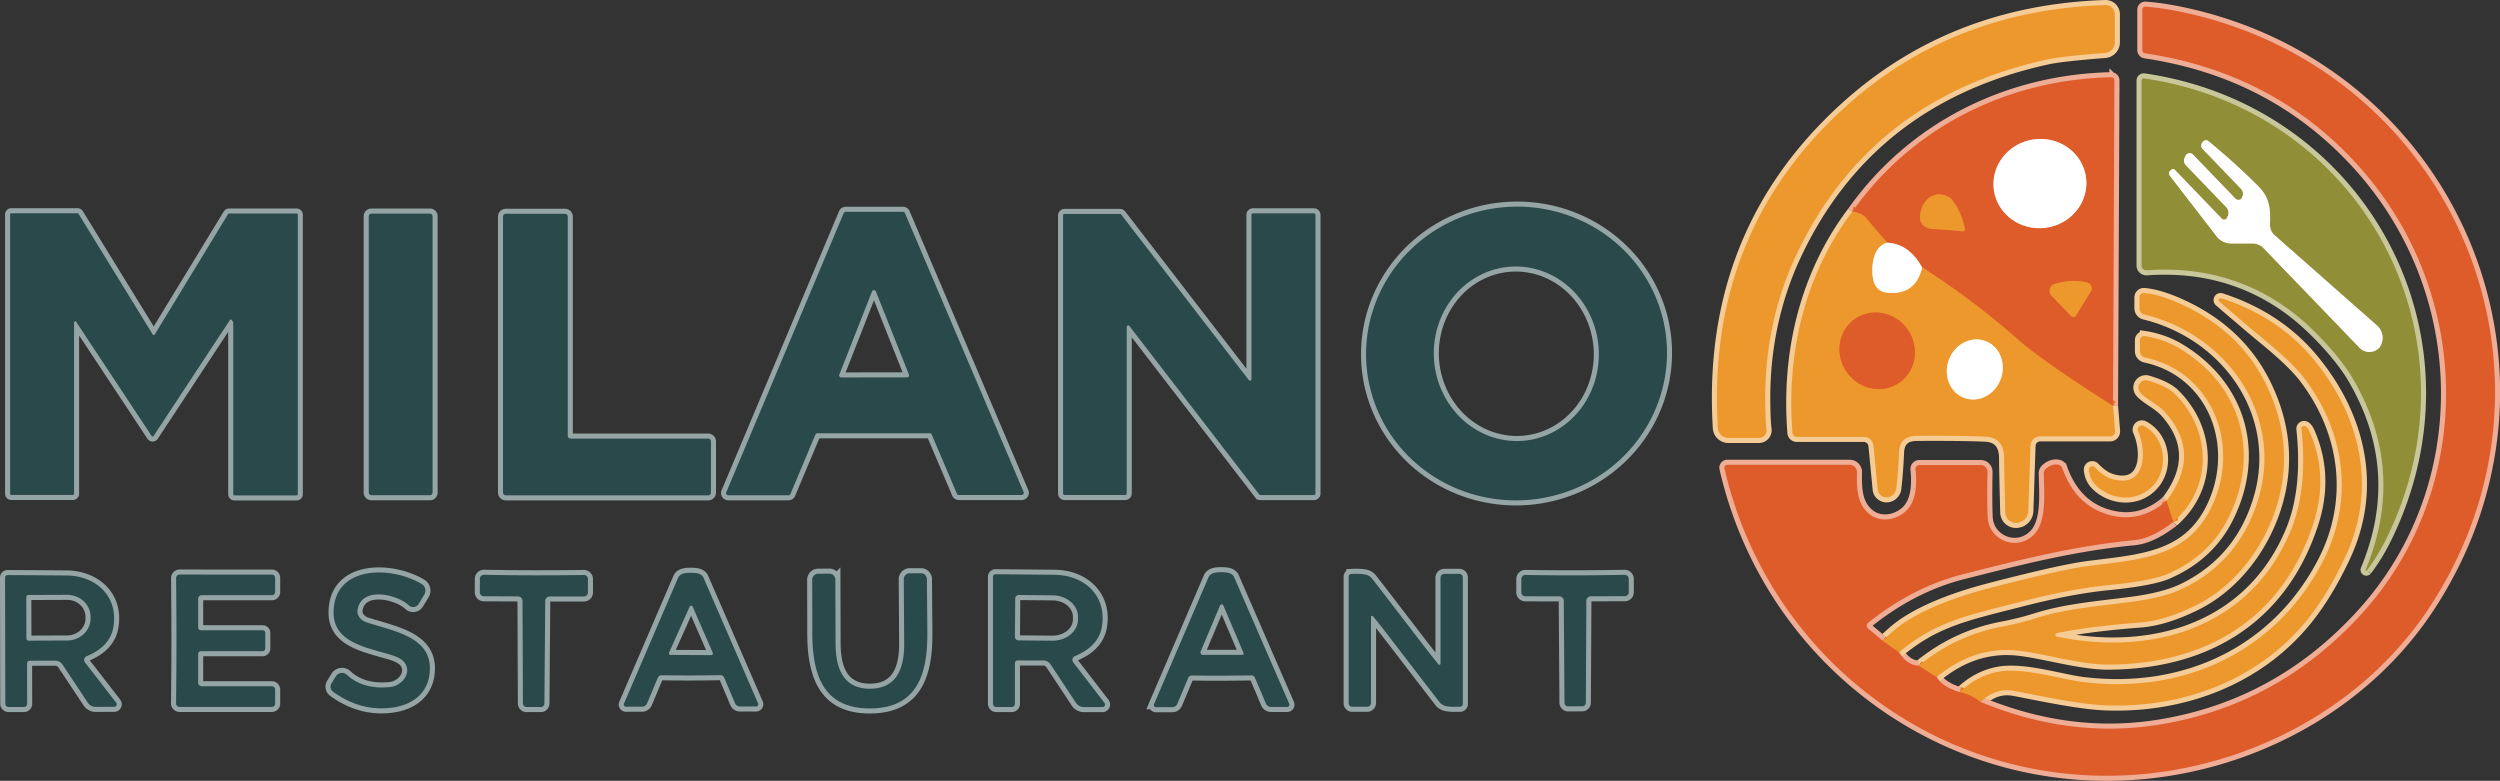 <?xml version="1.0" encoding="UTF-8" standalone="no"?>
<svg
   version="1.1"
   viewBox="0 0 493.561 154.155"
   id="svg6228"
   sodipodi:docname="logo-milano.svg"
   width="493.561"
   height="154.155"
   inkscape:version="1.1 (c4e8f9e, 2021-05-24)"
   xmlns:inkscape="http://www.inkscape.org/namespaces/inkscape"
   xmlns:sodipodi="http://sodipodi.sourceforge.net/DTD/sodipodi-0.dtd"
   xmlns="http://www.w3.org/2000/svg"
   xmlns:svg="http://www.w3.org/2000/svg">
  <rect x="0" y="0" width="493.561" height="154.155" fill="#333333" stroke="none"/>
  <defs
     id="defs6232">
    <inkscape:perspective
       sodipodi:type="inkscape:persp3d"
       inkscape:vp_x="0 : -357.84491 : 1"
       inkscape:vp_y="0 : 1000 : 0"
       inkscape:vp_z="1024 : -357.84491 : 1"
       inkscape:persp3d-origin="512 : -528.51158 : 1"
       id="perspective6338" />
  </defs>
  <sodipodi:namedview
     id="namedview6230"
     pagecolor="#ffffff"
     bordercolor="#666666"
     borderopacity="1.0"
     inkscape:pageshadow="2"
     inkscape:pageopacity="0.0"
     inkscape:pagecheckerboard="true"
     showgrid="false"
     inkscape:zoom="4.7933824"
     inkscape:cx="146.55622"
     inkscape:cy="59.561282"
     inkscape:window-width="2560"
     inkscape:window-height="1387"
     inkscape:window-x="0"
     inkscape:window-y="25"
     inkscape:window-maximized="1"
     inkscape:current-layer="svg6228"
     showborder="false" />
  <g
     stroke-width="2"
     fill="none"
     stroke-linecap="butt"
     id="g6146"
     transform="translate(-275.5,-437.719)">
    <path
       stroke="#f6cc96"
       d="M 624.25,522.41 Q 624.05,521.1 624,517 c -0.11,-9.95 1.87,-19.74 5.95,-28.55 q 14.54,-31.31 49.81,-39.01 2.68,-0.59 11.32,-1.27 a 2.1,2.1 0 0 0 1.94,-2.09 v -5.53 a 1.83,1.83 0 0 0 -1.9,-1.83 q -30.38,1.01 -51.56,20.34 -27.23,24.84 -24.91,63.15 a 2.09,2.09 0 0 0 2.09,1.97 h 6 a 1.53,1.52 -4.6 0 0 1.51,-1.77"
       id="path6048" />
    <path
       stroke="#f6cc96"
       d="m 666.52,576.3 q 2.99,-2.84 6.53,-2.19 c 4.24,0.78 12.72,2.67 18.25,2.87 14.46,0.51 28.8,-4.48 38.48,-15.45 q 4.76,-5.39 8.69,-13.76 c 6.42,-13.62 3.08,-27.65 -5.95,-38.79 q -7.06,-8.7 -18.52,-12.39 a 0.39,0.38 74 0 0 -0.36,0.66 q 6.49,5.58 8.6,7.3 5.8,4.73 8.13,7.78 c 8.26,10.81 9.97,24.44 3.51,36.63 -9.3,17.56 -27.28,25.79 -46.99,23.43 -4.58,-0.55 -12.17,-3.07 -17.19,-1.99 q -4.11,0.88 -7.26,3.98"
       id="path6050" />
    <path
       stroke="#efad95"
       d="m 662.44,574.38 q -3.49,-1.05 -4.59,-3"
       id="path6052" />
    <path
       stroke="#f6cc96"
       d="m 657.85,571.38 q 7.46,-6.17 16.14,-5.2 c 4.97,0.55 12.31,2.77 17.7,2.75 19.33,-0.07 34.39,-8.96 40.53,-27.88 q 3.07,-9.46 -0.76,-18.11 -0.29,-0.66 -0.71,-0.99 a 0.55,0.54 16.3 0 0 -0.89,0.48 c 0.72,6.8 0.46,13.93 -2.19,20.23 -7.92,18.89 -27.08,24.68 -46.13,20.74 a 0.35,0.35 0 0 1 0,-0.68 q 6.55,-1.35 16.54,-2.11 4.86,-0.37 10.96,-3.38 c 9.26,-4.58 15.66,-14.62 17.08,-24.73 q 1.34,-9.58 -3.3,-19.01 -5.29,-10.72 -17.26,-15.97 -3.89,-1.7 -6.73,-1.95 a 0.88,0.87 2.4 0 0 -0.95,0.87 v 2.13 a 1.28,1.28 0 0 0 0.97,1.24 c 16.51,4.02 27.61,20.05 22.41,36.73 q -3.7,11.89 -14.64,17.29 -3.83,1.89 -10.63,2.75 c -6.64,0.85 -12.78,1.35 -18.55,3.18 q -3.17,1 -6.77,1.69 -9.04,1.71 -16.37,7.7"
       id="path6054" />
    <path
       stroke="#efad95"
       d="m 654.3,569.15 q -2.32,-0.11 -3.89,-2.66"
       id="path6056" />
    <path
       stroke="#f6cc96"
       d="m 650.41,566.49 c 7.27,-6.06 13.3,-7.23 24.36,-10.06 q 9.61,-2.46 16.86,-3.18 8.61,-0.86 11.7,-2.17 8.38,-3.58 12.17,-11.24 c 6.13,-12.39 2.67,-25.65 -9.29,-33.08 q -3.35,-2.09 -7.26,-2.69 a 0.85,0.84 4.1 0 0 -0.97,0.83 v 2.13 a 1.3,1.3 0 0 0 1.03,1.27 c 13.04,2.8 18.6,16.66 13.55,28.52 -4.61,10.79 -13.76,11.26 -24.6,12.62 q -5.47,0.68 -19.85,4.43 c -6.48,1.69 -14.57,4.56 -19.09,8.66 q -0.93,0.84 -1.86,1.67"
       id="path6058" />
    <path
       stroke="#efad95"
       d="m 647.16,564.2 -2.87,-2.41 a 0.72,0.71 -44.3 0 1 0.02,-1.11 q 8.84,-7.09 18.76,-9.6 c 11.42,-2.9 22.08,-5.61 33.75,-6.71 q 3.49,-0.33 7.76,-3.63"
       id="path6060" />
    <path
       stroke="#f6cc96"
       d="m 704.58,540.74 c 7.79,-6.73 7.59,-18.06 0.24,-25.29 q -1.51,-1.49 -5.26,-2.6 a 1.46,1.46 0 0 0 -1.53,2.35 c 1.15,1.33 3.5,2.34 4.88,3.87 q 7.39,8.2 0.33,17.5"
       id="path6062" />
    <path
       stroke="#efad95"
       d="m 703.24,536.57 q -4.68,4.07 -10.12,3.07 -7.58,-1.4 -10.47,-9.49 a 1.06,1.05 85.9 0 0 -0.78,-0.68 q -1.31,-0.26 -2.49,0.82 a 1.22,1.2 -22.1 0 0 -0.39,0.91 c 0.09,4.22 0.62,9.74 -2.16,12.28 -3.39,3.09 -8.74,0.8 -8.92,-3.7 q -0.14,-3.54 -0.03,-8.86 a 1.36,1.36 0 0 0 -1.36,-1.39 h -12.08 a 0.77,0.77 0 0 0 -0.77,0.85 c 0.31,2.94 0.16,6.45 -2,8.33 -2.01,1.76 -5.05,2.21 -7.16,0.45 -2.42,-2.01 -2.46,-5.06 -2.4,-8.22 a 1.44,1.44 0 0 0 -1.44,-1.46 h -24.15 a 0.58,0.58 0 0 0 -0.57,0.71 c 8.96,38.97 45.37,65.04 85.15,60.08 21.67,-2.7 41.99,-14.38 53.96,-32.53 30.13,-45.67 5.38,-105.43 -47.62,-117.39 q -4.66,-1.05 -8.37,-1.31 a 0.58,0.58 0 0 0 -0.62,0.58 v 7.98 a 0.66,0.65 -86 0 0 0.56,0.65 q 25.73,3.82 42.43,22.57 c 22.32,25.06 22.84,63.35 0.27,88.12 q -16.37,17.96 -39.72,21.8 -17.67,2.92 -35.47,-4.44"
       id="path6064" />
    <path
       stroke="#e57a2b"
       d="m 703.24,536.57 1.34,4.17"
       id="path6066" />
    <path
       stroke="#e57a2b"
       d="m 647.16,564.2 3.25,2.29"
       id="path6068" />
    <path
       stroke="#e57a2b"
       d="m 654.3,569.15 3.55,2.23"
       id="path6070" />
    <path
       stroke="#e57a2b"
       d="m 662.44,574.38 q 2.24,0.41 4.08,1.92"
       id="path6072" />
    <path
       stroke="#f6cc96"
       d="m 641.21,479.48 c -9.49,12.55 -13.07,28.14 -11.83,43.71 a 0.85,0.84 -2.2 0 0 0.85,0.78 h 13.23 a 1.92,1.92 0 0 1 1.91,1.74 l 0.83,8.6 a 1.78,1.78 0 0 0 1.65,1.6 h 0.07 a 1.98,1.96 -86.5 0 0 1.95,-1.74 q 0.37,-3.13 0.55,-7.19 0.15,-3.19 3.47,-3.21 9.12,-0.05 13.52,0.15 3.7,0.16 3.75,4.2 0.04,3.76 0.23,10.77 a 2.12,2.11 -2.6 0 0 2.26,2.06 l 0.06,-0.01 a 2.43,2.42 88.7 0 0 2.23,-2.34 l 0.43,-12.87 a 1.93,1.93 0 0 1 1.93,-1.87 h 13.79 a 0.98,0.97 87.8 0 0 0.97,-1.05 l -0.4,-4.95"
       id="path6074" />
    <path
       stroke="#efad95"
       d="m 692.66,517.86 0.28,-64.25 a 0.64,0.64 0 0 0 -0.65,-0.64 c -20.37,0.45 -39.18,9.71 -51.08,26.51"
       id="path6076" />
    <path
       stroke="#e57a2b"
       d="m 692.66,517.86 q -14.08,-8.95 -18.99,-13.29 -8.79,-7.76 -18.69,-14.05"
       id="path6078" />
    <path
       stroke="#efad95"
       d="m 654.98,490.52 q -2.64,-4.71 -6.94,-4.88"
       id="path6080" />
    <path
       stroke="#e57a2b"
       d="m 648.04,485.64 -4.39,-5.18 a 1.02,0.91 82 0 0 -0.2,-0.17 q -0.93,-0.57 -2.24,-0.81"
       id="path6082" />
    <path
       stroke="#f6cc96"
       d="m 648.04,485.64 q -1.78,0.56 -2.43,2.5 -0.75,2.27 -0.31,4.66 0.48,2.59 3.15,2.75 5.28,0.3 6.53,-5.03"
       id="path6084" />
    <path
       stroke="#c8c79b"
       d="m 742.79,550.32 q 2.24,-2.93 4.09,-6.77 C 765.9,504.1 741.84,459.48 698.79,453.2 a 0.43,0.43 0 0 0 -0.49,0.43 v 36.5 a 0.95,0.95 0 0 0 1.02,0.95 q 16.33,-1.16 28.71,8.23 c 4.32,3.28 9.5,8.96 11.81,12.86 q 10.87,18.32 2.7,38.01 a 0.15,0.14 -15.5 0 0 0.25,0.14"
       id="path6086" />
    <path
       stroke="#95a4a5"
       d="m 604.488,504.817 a 29.71,28.99 -5.2 0 0 -32.215,-26.178 29.71,28.99 -5.2 0 0 -26.96,31.563 29.71,28.99 -5.2 0 0 32.215,26.178 29.71,28.99 -5.2 0 0 26.96,-31.563"
       id="path6088" />
    <path
       stroke="#95a4a5"
       d="m 464.41,535.18 a 0.42,0.42 0 0 0 0.39,0.26 h 12.4 a 0.42,0.42 0 0 0 0.39,-0.58 L 454.16,479.8 a 0.42,0.42 0 0 0 -0.39,-0.26 h -11.31 a 0.42,0.42 0 0 0 -0.39,0.26 l -23.19,55.11 a 0.42,0.42 0 0 0 0.38,0.58 h 11.91 a 0.42,0.42 0 0 0 0.39,-0.26 l 4.92,-11.71 a 0.42,0.42 0 0 1 0.39,-0.26 h 22.19 a 0.42,0.42 0 0 1 0.39,0.26 l 4.96,11.66"
       id="path6090" />
    <path
       stroke="#95a4a5"
       d="m 305.44,523.79 a 0.23,0.23 0 0 0 0.38,0 l 15.07,-22.89 a 0.23,0.23 0 0 1 0.38,0 l 0.24,0.37 a 0.23,0.23 0 0 1 0.04,0.13 v 33.89 a 0.23,0.23 0 0 0 0.23,0.23 h 12.28 a 0.23,0.23 0 0 0 0.23,-0.23 v -55.18 a 0.23,0.23 0 0 0 -0.23,-0.23 h -13.33 a 0.23,0.23 0 0 0 -0.2,0.11 l -14.48,23.76 a 0.23,0.23 0 0 1 -0.4,0 L 291,479.93 a 0.23,0.23 0 0 0 -0.2,-0.11 h -13.07 a 0.23,0.23 0 0 0 -0.23,0.23 v 55.15 a 0.23,0.23 0 0 0 0.23,0.23 h 12.16 a 0.23,0.23 0 0 0 0.23,-0.23 v -33.82 a 0.23,0.23 0 0 1 0.42,-0.12 l 14.9,22.53"
       id="path6092" />
    <path
       stroke="#95a4a5"
       d="m 360.9,480.4 a 0.51,0.51 0 0 0 -0.51,-0.51 h -11.58 a 0.51,0.51 0 0 0 -0.51,0.51 v 54.58 a 0.51,0.51 0 0 0 0.51,0.51 h 11.58 a 0.51,0.51 0 0 0 0.51,-0.51 V 480.4"
       id="path6094" />
    <path
       stroke="#95a4a5"
       d="m 375.37,479.93 a 0.56,0.56 0 0 0 -0.56,0.56 v 54.46 a 0.56,0.56 0 0 0 0.56,0.56 h 39.93 a 0.56,0.56 0 0 0 0.56,-0.56 v -10.08 a 0.56,0.56 0 0 0 -0.56,-0.56 h -27.15 a 0.56,0.56 0 0 1 -0.56,-0.56 v -43.26 a 0.56,0.56 0 0 0 -0.56,-0.56 h -11.66"
       id="path6096" />
    <path
       stroke="#95a4a5"
       d="m 522.87,479.84 a 0.3,0.3 0 0 0 -0.3,0.3 v 32.42 a 0.3,0.3 0 0 1 -0.54,0.18 l -25.18,-32.66 a 0.3,0.3 0 0 0 -0.24,-0.12 h -10.93 a 0.3,0.3 0 0 0 -0.3,0.3 v 54.88 a 0.3,0.3 0 0 0 0.3,0.3 h 11.96 a 0.3,0.3 0 0 0 0.3,-0.3 v -32.87 a 0.3,0.3 0 0 1 0.54,-0.18 l 25.63,33.25 a 0.3,0.3 0 0 0 0.24,0.12 h 10.55 a 0.3,0.3 0 0 0 0.3,-0.3 v -55.02 a 0.3,0.3 0 0 0 -0.3,-0.3 h -12.03"
       id="path6098" />
    <path
       stroke="#f6cc96"
       d="m 687.9,530.48 q 0.15,1.86 1.48,3.13 c 3.28,3.12 8.72,3.27 11.65,-0.57 2.68,-3.53 1.71,-9.15 -2.29,-11.24 a 0.83,0.83 0 0 0 -1.14,1.07 c 1.8,4 1.59,11.33 -5.09,9.43 q -1.72,-0.49 -3.47,-2.33 a 0.66,0.66 0 0 0 -1.14,0.51"
       id="path6100" />
    <path
       stroke="#95a4a5"
       d="m 358.15,556.95 1.11,-1.82 a 1.54,1.53 -59 0 0 -0.52,-2.12 c -6.06,-3.62 -17.24,-3.67 -17.38,5.5 -0.09,5.86 5.93,6.91 11.1,8.43 q 2.17,0.63 2.87,1.54 c 1.64,2.16 -0.6,4.64 -2.76,4.87 q -5.37,0.57 -8.59,-2.41 a 1.42,1.42 0 0 0 -2.18,0.31 l -0.86,1.4 a 1.24,1.23 33.7 0 0 0.33,1.64 q 5.51,3.98 11.7,3.12 c 4.35,-0.6 7.36,-3.18 7.4,-7.67 0.07,-6.28 -7.07,-7.41 -12.47,-9.14 a 2.58,2.1 14.1 0 1 -1.82,-2.44 c 0.72,-4.74 7.78,-3.15 10.11,-0.95 a 1.27,1.27 0 0 0 1.96,-0.26"
       id="path6102" />
    <path
       stroke="#95a4a5"
       d="m 411.92,571.07 q 2.89,-0.01 5.82,-0.06 a 0.78,0.77 77.5 0 1 0.72,0.46 l 2.15,5.08 a 1.07,1.05 78.2 0 0 0.97,0.64 h 3.2 a 0.43,0.43 0 0 0 0.39,-0.59 L 414.4,551.81 a 1.44,1.44 0 0 0 -0.71,-0.73 q -0.54,-0.28 -1.81,-0.28 -1.27,0 -1.81,0.29 a 1.44,1.44 0 0 0 -0.71,0.73 l -10.68,24.83 a 0.43,0.43 0 0 0 0.4,0.59 l 3.2,-0.01 a 1.07,1.05 -78.5 0 0 0.97,-0.65 l 2.13,-5.08 a 0.78,0.77 -77.7 0 1 0.72,-0.47 q 2.93,0.04 5.82,0.04"
       id="path6104" />
    <path
       stroke="#95a4a5"
       d="m 516.67,571.11 q 2.91,0 5.86,-0.06 a 0.78,0.78 0 0 1 0.73,0.47 l 2.17,5.11 a 1.08,1.06 78.2 0 0 0.98,0.65 h 3.22 a 0.43,0.43 0 0 0 0.4,-0.6 L 519.16,551.7 a 1.45,1.45 0 0 0 -0.71,-0.73 q -0.55,-0.28 -1.83,-0.28 -1.29,0 -1.83,0.29 a 1.45,1.45 0 0 0 -0.71,0.73 l -10.75,25.03 a 0.43,0.43 0 0 0 0.4,0.6 l 3.22,-0.01 a 1.08,1.06 -78.5 0 0 0.98,-0.66 l 2.15,-5.12 a 0.78,0.78 0 0 1 0.72,-0.47 q 2.96,0.04 5.87,0.03"
       id="path6106" />
    <path
       stroke="#95a4a5"
       d="m 310.34,564.21 q 0,5.56 -0.08,12.36 a 0.7,0.7 0 0 0 0.7,0.71 h 18.22 a 0.64,0.64 0 0 0 0.64,-0.64 v -2.79 a 0.64,0.64 0 0 0 -0.64,-0.64 h -13.85 a 0.71,0.71 0 0 1 -0.71,-0.71 v -5.67 a 0.55,0.55 0 0 1 0.55,-0.55 h 12.17 a 0.53,0.53 0 0 0 0.53,-0.53 q 0,-0.25 0,-1.53 0,-1.29 0,-1.53 a 0.53,0.53 0 0 0 -0.53,-0.54 h -12.17 a 0.55,0.55 0 0 1 -0.55,-0.55 v -5.67 a 0.71,0.71 0 0 1 0.71,-0.71 l 13.85,0.01 a 0.64,0.64 0 0 0 0.64,-0.64 v -2.79 a 0.64,0.64 0 0 0 -0.63,-0.64 l -18.22,-0.01 a 0.7,0.7 0 0 0 -0.7,0.71 q 0.07,6.8 0.07,12.35"
       id="path6108" />
    <path
       stroke="#95a4a5"
       d="m 380.86,577.3 q 1.54,0.01 1.55,0 a 0.73,0.72 -6.1 0 0 0.57,-0.7 l 0.16,-20.21 a 0.92,0.92 0 0 1 0.92,-0.92 h 6.73 a 0.78,0.78 0 0 0 0.78,-0.78 v -2.65 a 0.8,0.8 0 0 0 -0.81,-0.8 q -4.7,0.06 -9.85,0.06 -5.15,-0.01 -9.85,-0.1 a 0.8,0.8 0 0 0 -0.82,0.8 l -0.01,2.65 a 0.78,0.78 0 0 0 0.78,0.78 l 6.73,0.03 a 0.92,0.92 0 0 1 0.92,0.92 l 0.08,20.21 a 0.73,0.72 6.3 0 0 0.58,0.71 q 0.01,0 1.54,0"
       id="path6110" />
    <path
       stroke="#95a4a5"
       d="m 447.3,577.58 c 9.51,-0.05 11.35,-7.1 11.28,-15.08 q -0.04,-4.52 -0.08,-10.42 a 1.19,1.18 -90 0 0 -1.18,-1.19 h -2.2 a 1.19,1.19 0 0 0 -1.19,1.2 q 0,0.52 0.08,12.6 c 0.03,4.79 -1.33,8.97 -6.73,9 -5.4,0.02 -6.8,-4.14 -6.82,-8.93 q -0.04,-12.08 -0.04,-12.6 a 1.19,1.19 0 0 0 -1.2,-1.19 l -2.2,0.02 a 1.19,1.18 89.4 0 0 -1.17,1.2 q 0.02,5.9 0.02,10.42 c 0.01,7.98 1.92,15.02 11.43,14.97"
       id="path6112" />
    <path
       stroke="#95a4a5"
       d="m 475.24,577.3 a 0.64,0.63 -90 0 0 0.63,-0.64 v -8.02 a 0.54,0.53 0 0 1 0.54,-0.53 h 5.06 a 1.73,1.72 -16.8 0 1 1.43,0.76 l 5.03,7.61 a 1.86,1.85 -16.7 0 0 1.55,0.83 h 3.68 a 0.5,0.5 0 0 0 0.4,-0.81 l -6.18,-8.02 a 0.8,0.8 0 0 1 0.33,-1.23 q 4.59,-1.89 5.3,-5.65 c 1.14,-6.09 -3.29,-10.33 -9.27,-10.4 q -10.64,-0.11 -11.72,-0.1 a 0.48,0.48 0 0 0 -0.48,0.48 v 25.07 a 0.65,0.64 -90 0 0 0.64,0.65 h 3.06"
       id="path6114" />
    <path
       stroke="#95a4a5"
       d="m 551.31,565.44 q 8.28,10.8 8.53,11.06 a 2.22,2.22 0 0 0 1.04,0.59 q 0.92,0.24 2.89,0.15 a 0.55,0.55 0 0 0 0.53,-0.55 v -24.97 a 0.7,0.7 0 0 0 -0.7,-0.7 h -2.95 a 0.76,0.76 0 0 0 -0.76,0.76 v 16.96 a 0.22,0.22 0 0 1 -0.39,0.15 q -1.17,-1.39 -4.75,-6.06 -8.28,-10.81 -8.54,-11.07 a 2.22,2.22 0 0 0 -1.03,-0.58 q -0.92,-0.24 -2.89,-0.15 a 0.55,0.55 0 0 0 -0.53,0.55 v 24.97 a 0.7,0.7 0 0 0 0.7,0.7 h 2.95 a 0.76,0.76 0 0 0 0.76,-0.76 v -16.96 a 0.22,0.22 0 0 1 0.39,-0.15 q 1.16,1.38 4.75,6.06"
       id="path6116" />
    <path
       stroke="#95a4a5"
       d="m 280.23,577.3 a 0.64,0.63 89.9 0 0 0.63,-0.64 l -0.02,-7.97 a 0.54,0.53 -0.1 0 1 0.53,-0.53 l 5.03,-0.01 a 1.72,1.71 -17 0 1 1.43,0.75 l 5.01,7.55 a 1.85,1.84 -16.8 0 0 1.55,0.82 l 3.65,-0.01 a 0.5,0.5 0 0 0 0.4,-0.8 l -6.16,-7.96 a 0.8,0.8 0 0 1 0.32,-1.22 q 4.56,-1.89 5.26,-5.63 c 1.12,-6.06 -3.29,-10.26 -9.24,-10.32 q -10.57,-0.08 -11.65,-0.07 a 0.48,0.48 0 0 0 -0.47,0.48 l 0.05,24.92 a 0.65,0.64 89.9 0 0 0.64,0.64 h 3.04"
       id="path6118" />
    <path
       stroke="#95a4a5"
       d="m 586.48,577.16 q 1.52,0 1.53,-0.01 a 0.72,0.71 -6.3 0 0 0.57,-0.7 l 0.11,-20.09 a 0.91,0.91 0 0 1 0.91,-0.92 l 6.69,-0.02 a 0.78,0.78 0 0 0 0.77,-0.77 l -0.01,-2.64 a 0.8,0.79 89.3 0 0 -0.81,-0.8 q -4.67,0.08 -9.79,0.1 -5.12,0 -9.79,-0.08 a 0.8,0.79 -89.4 0 0 -0.81,0.8 v 2.64 a 0.78,0.78 0 0 0 0.77,0.77 l 6.69,0.01 a 0.91,0.91 0 0 1 0.92,0.91 l 0.14,20.1 a 0.72,0.71 6.2 0 0 0.57,0.7 q 0.01,0 1.54,0"
       id="path6120" />
    <path
       stroke="#efad95"
       d="m 687.323,472.698 a 9.18,8.8 -7.9 0 0 -10.302,-7.455 9.18,8.8 -7.9 0 0 -7.883,9.978 9.18,8.8 -7.9 0 0 10.302,7.455 9.18,8.8 -7.9 0 0 7.883,-9.978"
       id="path6122" />
    <path
       stroke="#e57a2b"
       d="m 654.59,481 a 2.63,2.07 0.1 0 0 2.43,1.92 q 3.09,0.17 5.94,0.46 a 0.41,0.41 0 0 0 0.45,-0.49 q -0.69,-3.42 -2.51,-5.7 a 2.22,2.21 84.3 0 0 -0.73,-0.6 c -3.38,-1.76 -5.85,1.59 -5.58,4.41"
       id="path6124" />
    <path
       stroke="#e57a2b"
       d="m 684.42,500.14 a 0.59,0.59 0 0 0 0.93,-0.11 l 2.95,-4.84 a 1.11,1.11 0 0 0 -0.63,-1.64 q -2.87,-0.84 -6.53,0.24 a 1.4,1.4 0 0 0 -0.61,2.31 l 3.89,4.04"
       id="path6126" />
    <path
       stroke="#c8c79b"
       d="m 710.23,465.96 a 0.89,0.89 0 0 0 0.09,1.13 l 7.63,7.93 a 1.35,1.33 33.6 0 1 0.29,1.39 l -0.1,0.27 a 0.79,0.79 0 0 1 -1.31,0.26 l -8.4,-8.72 a 0.88,0.88 0 0 0 -1.4,0.19 l -0.19,0.35 a 1.37,1.36 -53.1 0 0 0.22,1.59 l 7.96,8.27 a 1.58,1.58 0 0 1 0.32,1.69 l -0.16,0.38 a 0.64,0.64 0 0 1 -1.05,0.19 l -9.26,-9.62 a 0.52,0.52 0 0 0 -0.73,-0.01 l -0.25,0.24 a 0.64,0.64 0 0 0 -0.06,0.85 l 9.27,12.02 a 3.63,3.63 0 0 0 2.88,1.42 h 4.2 a 3.12,3.09 67.9 0 1 2.24,0.96 l 18.93,19.65 a 2.68,2.67 -45.1 0 0 3.86,-0.01 l 0.06,-0.08 a 3.23,3.22 38.6 0 0 -0.49,-4.31 l -20.22,-17.83 a 2.73,2.7 -68.6 0 1 -0.91,-2.12 c 0.1,-2.95 -0.01,-5.22 -2.24,-7.47 q -4.42,-4.46 -9.91,-8.99 a 0.76,0.75 -51.2 0 0 -1.08,0.12 l -0.19,0.26"
       id="path6128" />
    <path
       stroke="#95a4a5"
       d="m 573.898,490.357 a 17.23,16.29 -93.2 0 0 -15.303,18.112 17.23,16.29 -93.2 0 0 17.226,16.294 17.23,16.29 -93.2 0 0 15.303,-18.112 17.23,16.29 -93.2 0 0 -17.226,-16.294"
       id="path6130" />
    <path
       stroke="#95a4a5"
       d="m 441.2,511.68 a 0.41,0.41 0 0 0 0.38,0.56 l 12.98,-0.02 a 0.41,0.41 0 0 0 0.38,-0.56 l -6.52,-16.41 a 0.41,0.41 0 0 0 -0.76,0 l -6.46,16.43"
       id="path6132" />
    <path
       stroke="#e57a2b"
       d="m 641.602,500.757 a 7.67,7.34 -125.9 0 0 -1.448,10.517 7.67,7.34 -125.9 0 0 10.443,1.909 7.67,7.34 -125.9 0 0 1.448,-10.517 7.67,7.34 -125.9 0 0 -10.443,-1.909"
       id="path6134" />
    <path
       stroke="#f6cc96"
       d="m 667.438,505.038 a 5.99,5.46 -69.8 0 0 -7.192,3.736 5.99,5.46 -69.8 0 0 3.056,7.507 5.99,5.46 -69.8 0 0 7.192,-3.736 5.99,5.46 -69.8 0 0 -3.056,-7.507"
       id="path6136" />
    <path
       stroke="#95a4a5"
       d="m 407.59,566.55 a 0.33,0.33 0 0 0 0.3,0.47 l 8.03,0.04 a 0.33,0.33 0 0 0 0.3,-0.46 l -3.97,-9.11 a 0.33,0.33 0 0 0 -0.6,0 l -4.06,9.06"
       id="path6138" />
    <path
       stroke="#95a4a5"
       d="m 512.54,566.33 a 0.49,0.49 0 0 0 0.45,0.68 h 7.77 a 0.27,0.27 0 0 0 0.25,-0.38 l -4,-9.39 a 0.35,0.35 0 0 0 -0.64,0 l -3.83,9.09"
       id="path6140" />
    <path
       stroke="#95a4a5"
       d="m 475.93,555.9 -0.06,7.54 a 0.71,0.71 0 0 0 0.7,0.71 l 6.68,0.06 a 5.03,4.21 0.5 0 0 5.07,-4.17 v -0.54 a 5.03,4.21 0.5 0 0 -4.99,-4.25 l -6.68,-0.06 a 0.71,0.71 0 0 0 -0.72,0.71"
       id="path6142" />
    <path
       stroke="#95a4a5"
       d="m 280.69,555.63 0.02,8.12 a 0.45,0.45 0 0 0 0.46,0.45 l 7.6,-0.03 a 4.63,4.33 -0.2 0 0 4.61,-4.34 v -0.36 a 4.63,4.33 -0.2 0 0 -4.65,-4.32 l -7.6,0.03 a 0.45,0.45 0 0 0 -0.44,0.45"
       id="path6144" />
  </g>
  <path
     fill="#ec982c"
     d="m 348.75,84.691 a 1.52,1.53 85.4 0 1 -1.51,1.77 h -6 a 2.09,2.09 0 0 1 -2.09,-1.97 q -2.32,-38.31 24.91,-63.15 21.18,-19.33 51.56,-20.34 a 1.83,1.83 0 0 1 1.9,1.83 v 5.53 a 2.1,2.1 0 0 1 -1.94,2.09 q -8.64,0.68 -11.32,1.27 -35.27,7.7 -49.81,39.01 c -4.08,8.81 -6.06,18.6 -5.95,28.55 q 0.05,4.1 0.25,5.41 z"
     id="path6150" />
  <path
     fill="#de5b2a"
     d="m 427.74,98.851 1.34,4.17 q -4.27,3.3 -7.76,3.63 c -11.67,1.1 -22.33,3.81 -33.75,6.71 q -9.92,2.51 -18.76,9.6 a 0.71,0.72 45.7 0 0 -0.02,1.11 l 2.87,2.41 3.25,2.29 q 1.57,2.55 3.89,2.66 l 3.55,2.23 q 1.1,1.95 4.59,3 2.24,0.41 4.08,1.92 17.8,7.36 35.47,4.44 23.35,-3.84 39.72,-21.8 c 22.57,-24.77 22.05,-63.06 -0.27,-88.12 q -16.7,-18.75 -42.43,-22.57 a 0.65,0.66 4 0 1 -0.56,-0.65 v -7.98 a 0.58,0.58 0 0 1 0.62,-0.58 q 3.71,0.26 8.37,1.31 c 53,11.96 77.75,71.72 47.62,117.39 -11.97,18.15 -32.29,29.83 -53.96,32.53 -39.78,4.96 -76.19,-21.11 -85.15,-60.08 a 0.58,0.58 0 0 1 0.57,-0.71 h 24.15 a 1.44,1.44 0 0 1 1.44,1.46 c -0.06,3.16 -0.02,6.21 2.4,8.22 2.11,1.76 5.15,1.31 7.16,-0.45 2.16,-1.88 2.31,-5.39 2,-8.33 a 0.77,0.77 0 0 1 0.77,-0.85 h 12.08 a 1.36,1.36 0 0 1 1.36,1.39 q -0.11,5.32 0.03,8.86 c 0.18,4.5 5.53,6.79 8.92,3.7 2.78,-2.54 2.25,-8.06 2.16,-12.28 a 1.2,1.22 67.9 0 1 0.39,-0.91 q 1.18,-1.08 2.49,-0.82 a 1.06,1.05 85.9 0 1 0.78,0.68 q 2.89,8.09 10.47,9.49 5.44,1 10.12,-3.07 z"
     id="path6152" />
  <path
     fill="#de5b2a"
     d="m 417.16,80.141 q -14.08,-8.95 -18.99,-13.29 -8.79,-7.76 -18.69,-14.05 -2.64,-4.71 -6.94,-4.88 l -4.39,-5.18 a 1.02,0.91 82 0 0 -0.2,-0.17 q -0.93,-0.57 -2.24,-0.81 c 11.9,-16.8 30.71,-26.06 51.08,-26.51 a 0.64,0.64 0 0 1 0.65,0.64 z m -5.337,-45.162 a 8.8,9.18 82.1 0 0 -10.302,-7.455 8.8,9.18 82.1 0 0 -7.883,9.978 8.8,9.18 82.1 0 0 10.302,7.455 8.8,9.18 82.1 0 0 7.883,-9.978 z m -32.733,8.302 a 2.63,2.07 0.1 0 0 2.43,1.92 q 3.09,0.17 5.94,0.46 a 0.41,0.41 0 0 0 0.45,-0.49 q -0.69,-3.42 -2.51,-5.7 a 2.22,2.21 84.3 0 0 -0.73,-0.6 c -3.38,-1.76 -5.85,1.59 -5.58,4.41 z m 29.83,19.14 a 0.59,0.59 0 0 0 0.93,-0.11 l 2.95,-4.84 a 1.11,1.11 0 0 0 -0.63,-1.64 q -2.87,-0.84 -6.53,0.24 a 1.4,1.4 0 0 0 -0.61,2.31 z"
     id="path6154" />
  <path
     fill="#908e37"
     d="m 467.29,112.601 a 0.14,0.15 74.5 0 1 -0.25,-0.14 q 8.17,-19.69 -2.7,-38.01 c -2.31,-3.9 -7.49,-9.58 -11.81,-12.86 q -12.38,-9.39 -28.71,-8.23 a 0.95,0.95 0 0 1 -1.02,-0.95 v -36.5 a 0.43,0.43 0 0 1 0.49,-0.43 c 43.05,6.28 67.11,50.9 48.09,90.35 q -1.85,3.84 -4.09,6.77 z M 434.73,28.241 a 0.89,0.89 0 0 0 0.09,1.13 l 7.63,7.93 a 1.35,1.33 33.6 0 1 0.29,1.39 l -0.1,0.27 a 0.79,0.79 0 0 1 -1.31,0.26 l -8.4,-8.72 a 0.88,0.88 0 0 0 -1.4,0.19 l -0.19,0.35 a 1.36,1.37 36.9 0 0 0.22,1.59 l 7.96,8.27 a 1.58,1.58 0 0 1 0.32,1.69 l -0.16,0.38 a 0.64,0.64 0 0 1 -1.05,0.19 l -9.26,-9.62 a 0.52,0.52 0 0 0 -0.73,-0.01 l -0.25,0.24 a 0.64,0.64 0 0 0 -0.06,0.85 l 9.27,12.02 a 3.63,3.63 0 0 0 2.88,1.42 h 4.2 a 3.12,3.09 67.9 0 1 2.24,0.96 l 18.93,19.65 a 2.67,2.68 44.9 0 0 3.86,-0.01 l 0.06,-0.08 a 3.23,3.22 38.6 0 0 -0.49,-4.31 l -20.22,-17.83 a 2.7,2.73 21.4 0 1 -0.91,-2.12 c 0.1,-2.95 -0.01,-5.22 -2.24,-7.47 q -4.42,-4.46 -9.91,-8.99 a 0.75,0.76 38.8 0 0 -1.08,0.12 z"
     id="path6156" />
  <ellipse
     fill="#ffffff"
     cx="393.927"
     cy="91.25"
     transform="rotate(-7.9)"
     rx="9.18"
     ry="8.8"
     id="ellipse6158" />
  <path
     fill="#ffffff"
     d="m 436,27.861 q 5.49,4.53 9.91,8.99 c 2.23,2.25 2.34,4.52 2.24,7.47 a 2.7,2.73 21.4 0 0 0.91,2.12 l 20.22,17.83 a 3.23,3.22 38.6 0 1 0.49,4.31 l -0.06,0.08 a 2.67,2.68 44.9 0 1 -3.86,0.01 l -18.93,-19.65 a 3.12,3.09 67.9 0 0 -2.24,-0.96 h -4.2 a 3.63,3.63 0 0 1 -2.88,-1.42 l -9.27,-12.02 a 0.64,0.64 0 0 1 0.06,-0.85 l 0.25,-0.24 a 0.52,0.52 0 0 1 0.73,0.01 l 9.26,9.62 a 0.64,0.64 0 0 0 1.05,-0.19 l 0.16,-0.38 a 1.58,1.58 0 0 0 -0.32,-1.69 l -7.96,-8.27 a 1.36,1.37 36.9 0 1 -0.22,-1.59 l 0.19,-0.35 a 0.88,0.88 0 0 1 1.4,-0.19 l 8.4,8.72 a 0.79,0.79 0 0 0 1.31,-0.26 l 0.1,-0.27 a 1.35,1.33 33.6 0 0 -0.29,-1.39 l -7.63,-7.93 a 0.89,0.89 0 0 1 -0.09,-1.13 l 0.19,-0.26 a 0.75,0.76 38.8 0 1 1.08,-0.12 z"
     id="path6160" />
  <path
     fill="#ec982c"
     d="m 379.09,43.281 c -0.27,-2.82 2.2,-6.17 5.58,-4.41 a 2.22,2.21 84.3 0 1 0.73,0.6 q 1.82,2.28 2.51,5.7 a 0.41,0.41 0 0 1 -0.45,0.49 q -2.85,-0.29 -5.94,-0.46 a 2.63,2.07 0.1 0 1 -2.43,-1.92 z"
     id="path6162" />
  <path
     fill="#2a494a"
     d="m 328.988,67.099 a 28.99,29.71 84.8 0 1 -26.96,31.563 28.99,29.71 84.8 0 1 -32.215,-26.178 28.99,29.71 84.8 0 1 26.96,-31.563 28.99,29.71 84.8 0 1 32.215,26.178 z m -30.59,-14.46 a 17.23,16.29 86.8 0 0 -15.303,18.112 17.23,16.29 86.8 0 0 17.226,16.294 17.23,16.29 86.8 0 0 15.303,-18.112 17.23,16.29 86.8 0 0 -17.226,-16.294 z"
     id="path6164" />
  <path
     fill="#2a494a"
     d="m 188.91,97.461 -4.96,-11.66 a 0.42,0.42 0 0 0 -0.39,-0.26 h -22.19 a 0.42,0.42 0 0 0 -0.39,0.26 l -4.92,11.71 a 0.42,0.42 0 0 1 -0.39,0.26 h -11.91 a 0.42,0.42 0 0 1 -0.38,-0.58 l 23.19,-55.11 a 0.42,0.42 0 0 1 0.39,-0.26 h 11.31 a 0.42,0.42 0 0 1 0.39,0.26 l 23.43,55.06 a 0.42,0.42 0 0 1 -0.39,0.58 h -12.4 a 0.42,0.42 0 0 1 -0.39,-0.26 z m -23.21,-23.5 a 0.41,0.41 0 0 0 0.38,0.56 l 12.98,-0.02 a 0.41,0.41 0 0 0 0.38,-0.56 l -6.52,-16.41 a 0.41,0.41 0 0 0 -0.76,0 z"
     id="path6166" />
  <path
     fill="#ec982c"
     d="m 365.71,41.761 q 1.31,0.24 2.24,0.81 a 1.02,0.91 82 0 1 0.2,0.17 l 4.39,5.18 q -1.78,0.56 -2.43,2.5 -0.75,2.27 -0.31,4.66 0.48,2.59 3.15,2.75 5.28,0.3 6.53,-5.03 9.9,6.29 18.69,14.05 4.91,4.34 18.99,13.29 l 0.4,4.95 a 0.98,0.97 87.8 0 1 -0.97,1.05 H 402.8 a 1.93,1.93 0 0 0 -1.93,1.87 l -0.43,12.87 a 2.43,2.42 88.7 0 1 -2.23,2.34 l -0.06,0.01 a 2.11,2.12 87.4 0 1 -2.26,-2.06 q -0.19,-7.01 -0.23,-10.77 -0.05,-4.04 -3.75,-4.2 -4.4,-0.2 -13.52,-0.15 -3.32,0.02 -3.47,3.21 -0.18,4.06 -0.55,7.19 a 1.96,1.98 3.5 0 1 -1.95,1.74 h -0.07 a 1.78,1.78 0 0 1 -1.65,-1.6 l -0.83,-8.6 a 1.92,1.92 0 0 0 -1.91,-1.74 h -13.23 a 0.84,0.85 87.8 0 1 -0.85,-0.78 c -1.24,-15.57 2.34,-31.16 11.83,-43.71 z m 0.393,21.277 a 7.67,7.34 54.1 0 0 -1.448,10.517 7.67,7.34 54.1 0 0 10.443,1.909 7.67,7.34 54.1 0 0 1.448,-10.517 7.67,7.34 54.1 0 0 -10.443,-1.909 z m 25.836,4.281 a 5.46,5.99 20.2 0 0 -7.192,3.736 5.46,5.99 20.2 0 0 3.056,7.507 5.46,5.99 20.2 0 0 7.192,-3.736 5.46,5.99 20.2 0 0 -3.056,-7.507 z"
     id="path6168" />
  <path
     fill="#2a494a"
     d="m 29.94,86.071 -14.9,-22.53 a 0.23,0.23 0 0 0 -0.42,0.12 v 33.82 a 0.23,0.23 0 0 1 -0.23,0.23 H 2.23 a 0.23,0.23 0 0 1 -0.23,-0.23 v -55.15 a 0.23,0.23 0 0 1 0.23,-0.23 H 15.3 a 0.23,0.23 0 0 1 0.2,0.11 l 14.65,23.82 a 0.23,0.23 0 0 0 0.4,0 l 14.48,-23.76 a 0.23,0.23 0 0 1 0.2,-0.11 h 13.33 a 0.23,0.23 0 0 1 0.23,0.23 v 55.18 a 0.23,0.23 0 0 1 -0.23,0.23 H 46.28 a 0.23,0.23 0 0 1 -0.23,-0.23 v -33.89 a 0.23,0.23 0 0 0 -0.04,-0.13 l -0.24,-0.37 a 0.23,0.23 0 0 0 -0.38,0 l -15.07,22.89 a 0.23,0.23 0 0 1 -0.38,0 z"
     id="path6170" />
  <rect
     fill="#2a494a"
     x="72.8"
     y="42.171"
     width="12.6"
     height="55.6"
     rx="0.51"
     id="rect6172" />
  <path
     fill="#2a494a"
     d="m 99.87,42.211 h 11.66 a 0.56,0.56 0 0 1 0.56,0.56 v 43.26 a 0.56,0.56 0 0 0 0.56,0.56 h 27.15 a 0.56,0.56 0 0 1 0.56,0.56 v 10.08 a 0.56,0.56 0 0 1 -0.56,0.56 H 99.87 a 0.56,0.56 0 0 1 -0.56,-0.56 v -54.46 a 0.56,0.56 0 0 1 0.56,-0.56 z"
     id="path6174" />
  <path
     fill="#2a494a"
     d="m 247.37,42.121 h 12.03 a 0.3,0.3 0 0 1 0.3,0.3 v 55.02 a 0.3,0.3 0 0 1 -0.3,0.3 h -10.55 a 0.3,0.3 0 0 1 -0.24,-0.12 l -25.63,-33.25 a 0.3,0.3 0 0 0 -0.54,0.18 v 32.87 a 0.3,0.3 0 0 1 -0.3,0.3 h -11.96 a 0.3,0.3 0 0 1 -0.3,-0.3 v -54.88 a 0.3,0.3 0 0 1 0.3,-0.3 h 10.93 a 0.3,0.3 0 0 1 0.24,0.12 l 25.18,32.66 a 0.3,0.3 0 0 0 0.54,-0.18 v -32.42 a 0.3,0.3 0 0 1 0.3,-0.3 z"
     id="path6176" />
  <path
     fill="#ffffff"
     d="m 372.54,47.921 q 4.3,0.17 6.94,4.88 -1.25,5.33 -6.53,5.03 -2.67,-0.16 -3.15,-2.75 -0.44,-2.39 0.31,-4.66 0.65,-1.94 2.43,-2.5 z"
     id="path6178" />
  <path
     fill="#ec982c"
     d="m 408.92,62.421 -3.89,-4.04 a 1.4,1.4 0 0 1 0.61,-2.31 q 3.66,-1.08 6.53,-0.24 a 1.11,1.11 0 0 1 0.63,1.64 l -2.95,4.84 a 0.59,0.59 0 0 1 -0.93,0.11 z"
     id="path6182" />
  <path
     fill="#ec982c"
     d="m 382.35,133.661 -3.55,-2.23 q 7.33,-5.99 16.37,-7.7 3.6,-0.69 6.77,-1.69 c 5.77,-1.83 11.91,-2.33 18.55,-3.18 q 6.8,-0.86 10.63,-2.75 10.94,-5.4 14.64,-17.29 c 5.2,-16.68 -5.9,-32.71 -22.41,-36.73 a 1.28,1.28 0 0 1 -0.97,-1.24 v -2.13 a 0.88,0.87 2.4 0 1 0.95,-0.87 q 2.84,0.25 6.73,1.95 11.97,5.25 17.26,15.97 4.64,9.43 3.3,19.01 c -1.42,10.11 -7.82,20.15 -17.08,24.73 q -6.1,3.01 -10.96,3.38 -9.99,0.76 -16.54,2.11 a 0.35,0.35 0 0 0 0,0.68 c 19.05,3.94 38.21,-1.85 46.13,-20.74 2.65,-6.3 2.91,-13.43 2.19,-20.23 a 0.55,0.54 16.3 0 1 0.89,-0.48 q 0.42,0.33 0.71,0.99 3.83,8.65 0.76,18.11 c -6.14,18.92 -21.2,27.81 -40.53,27.88 -5.39,0.02 -12.73,-2.2 -17.7,-2.75 q -8.68,-0.97 -16.14,5.2 z"
     id="path6186" />
  <path
     fill="#ec982c"
     d="m 391.02,138.581 q -1.84,-1.51 -4.08,-1.92 3.15,-3.1 7.26,-3.98 c 5.02,-1.08 12.61,1.44 17.19,1.99 19.71,2.36 37.69,-5.87 46.99,-23.43 6.46,-12.19 4.75,-25.82 -3.51,-36.63 q -2.33,-3.05 -8.13,-7.78 -2.11,-1.72 -8.6,-7.3 a 0.39,0.38 74 0 1 0.36,-0.66 q 11.46,3.69 18.52,12.39 c 9.03,11.14 12.37,25.17 5.95,38.79 q -3.93,8.37 -8.69,13.76 c -9.68,10.97 -24.02,15.96 -38.48,15.45 -5.53,-0.2 -14.01,-2.09 -18.25,-2.87 q -3.54,-0.65 -6.53,2.19 z"
     id="path6188" />
  <ellipse
     fill="#de5b2a"
     cx="-273.406"
     cy="259.594"
     transform="rotate(-125.9)"
     rx="7.67"
     ry="7.34"
     id="ellipse6190" />
  <path
     fill="#ec982c"
     d="m 374.91,128.771 -3.25,-2.29 q 0.93,-0.83 1.86,-1.67 c 4.52,-4.1 12.61,-6.97 19.09,-8.66 q 14.38,-3.75 19.85,-4.43 c 10.84,-1.36 19.99,-1.83 24.6,-12.62 5.05,-11.86 -0.51,-25.72 -13.55,-28.52 a 1.3,1.3 0 0 1 -1.03,-1.27 v -2.13 a 0.85,0.84 4.1 0 1 0.97,-0.83 q 3.91,0.6 7.26,2.69 c 11.96,7.43 15.42,20.69 9.29,33.08 q -3.79,7.66 -12.17,11.24 -3.09,1.31 -11.7,2.17 -7.25,0.72 -16.86,3.18 c -11.06,2.83 -17.09,4 -24.36,10.06 z"
     id="path6192" />
  <ellipse
     fill="#ffffff"
     cx="66.166"
     cy="391.077"
     transform="rotate(-69.8)"
     rx="5.99"
     ry="5.46"
     id="ellipse6194" />
  <path
     fill="#ec982c"
     d="m 429.08,103.021 -1.34,-4.17 q 7.06,-9.3 -0.33,-17.5 c -1.38,-1.53 -3.73,-2.54 -4.88,-3.87 a 1.46,1.46 0 0 1 1.53,-2.35 q 3.75,1.11 5.26,2.6 c 7.35,7.23 7.55,18.56 -0.24,25.29 z"
     id="path6196" />
  <path
     fill="#ec982c"
     d="m 412.4,92.761 a 0.66,0.66 0 0 1 1.14,-0.51 q 1.75,1.84 3.47,2.33 c 6.68,1.9 6.89,-5.43 5.09,-9.43 a 0.83,0.83 0 0 1 1.14,-1.07 c 4,2.09 4.97,7.71 2.29,11.24 -2.93,3.84 -8.37,3.69 -11.65,0.57 q -1.33,-1.27 -1.48,-3.13 z"
     id="path6198" />
  <path
     fill="#2a494a"
     d="m 80.69,119.491 c -2.33,-2.2 -9.39,-3.79 -10.11,0.95 a 2.58,2.1 14.1 0 0 1.82,2.44 c 5.4,1.73 12.54,2.86 12.47,9.14 -0.04,4.49 -3.05,7.07 -7.4,7.67 q -6.19,0.86 -11.7,-3.12 a 1.24,1.23 33.7 0 1 -0.33,-1.64 l 0.86,-1.4 a 1.42,1.42 0 0 1 2.18,-0.31 q 3.22,2.98 8.59,2.41 c 2.16,-0.23 4.4,-2.71 2.76,-4.87 q -0.7,-0.91 -2.87,-1.54 c -5.17,-1.52 -11.19,-2.57 -11.1,-8.43 0.14,-9.17 11.32,-9.12 17.38,-5.5 a 1.53,1.54 31 0 1 0.52,2.12 l -1.11,1.82 a 1.27,1.27 0 0 1 -1.96,0.26 z"
     id="path6200" />
  <path
     fill="#2a494a"
     d="m 136.42,133.351 q -2.89,0 -5.82,-0.04 a 0.77,0.78 12.3 0 0 -0.72,0.47 l -2.13,5.08 a 1.05,1.07 11.5 0 1 -0.97,0.65 l -3.2,0.01 a 0.43,0.43 0 0 1 -0.4,-0.59 l 10.68,-24.83 a 1.44,1.44 0 0 1 0.71,-0.73 q 0.54,-0.29 1.81,-0.29 1.27,0 1.81,0.28 a 1.44,1.44 0 0 1 0.71,0.73 l 10.77,24.79 a 0.43,0.43 0 0 1 -0.39,0.59 h -3.2 a 1.07,1.05 78.2 0 1 -0.97,-0.64 l -2.15,-5.08 a 0.78,0.77 77.5 0 0 -0.72,-0.46 q -2.93,0.05 -5.82,0.06 z m -4.33,-4.52 a 0.33,0.33 0 0 0 0.3,0.47 l 8.03,0.04 a 0.33,0.33 0 0 0 0.3,-0.46 l -3.97,-9.11 a 0.33,0.33 0 0 0 -0.6,0 z"
     id="path6202" />
  <path
     fill="#2a494a"
     d="m 241.12,112.971 q 1.28,0 1.83,0.28 a 1.45,1.45 0 0 1 0.71,0.73 l 10.87,24.98 a 0.43,0.43 0 0 1 -0.4,0.6 h -3.22 a 1.08,1.06 78.2 0 1 -0.98,-0.65 l -2.17,-5.11 a 0.78,0.78 0 0 0 -0.73,-0.47 q -2.95,0.06 -5.86,0.06 -2.91,0.01 -5.87,-0.03 a 0.78,0.78 0 0 0 -0.72,0.47 l -2.15,5.12 a 1.06,1.08 11.5 0 1 -0.98,0.66 l -3.22,0.01 a 0.43,0.43 0 0 1 -0.4,-0.6 l 10.75,-25.03 a 1.45,1.45 0 0 1 0.71,-0.73 q 0.54,-0.29 1.83,-0.29 z m -4.08,15.64 a 0.49,0.49 0 0 0 0.45,0.68 h 7.77 a 0.27,0.27 0 0 0 0.25,-0.38 l -4,-9.39 a 0.35,0.35 0 0 0 -0.64,0 z"
     id="path6204" />
  <path
     fill="#2a494a"
     d="m 52.37,126.501 q 0,1.28 0,1.53 a 0.53,0.53 0 0 1 -0.53,0.53 H 39.67 a 0.55,0.55 0 0 0 -0.55,0.55 v 5.67 a 0.71,0.71 0 0 0 0.71,0.71 h 13.85 a 0.64,0.64 0 0 1 0.64,0.64 v 2.79 a 0.64,0.64 0 0 1 -0.64,0.64 H 35.46 a 0.7,0.7 0 0 1 -0.7,-0.71 q 0.08,-6.8 0.08,-12.36 0,-5.55 -0.07,-12.35 a 0.7,0.7 0 0 1 0.7,-0.71 l 18.22,0.01 a 0.64,0.64 0 0 1 0.63,0.64 v 2.79 a 0.64,0.64 0 0 1 -0.64,0.64 l -13.85,-0.01 a 0.71,0.71 0 0 0 -0.71,0.71 v 5.67 a 0.55,0.55 0 0 0 0.55,0.55 h 12.17 a 0.53,0.53 0 0 1 0.53,0.54 q 0,0.24 0,1.53 z"
     id="path6206" />
  <path
     fill="#2a494a"
     d="m 105.41,113.581 q 5.15,0 9.85,-0.06 a 0.8,0.8 0 0 1 0.81,0.8 v 2.65 a 0.78,0.78 0 0 1 -0.78,0.78 h -6.73 a 0.92,0.92 0 0 0 -0.92,0.92 l -0.16,20.21 a 0.72,0.73 83.9 0 1 -0.57,0.7 q -0.01,0.01 -1.55,0 -1.53,0 -1.54,0 a 0.73,0.72 6.3 0 1 -0.58,-0.71 l -0.08,-20.21 a 0.92,0.92 0 0 0 -0.92,-0.92 l -6.73,-0.03 a 0.78,0.78 0 0 1 -0.78,-0.78 l 0.01,-2.65 a 0.8,0.8 0 0 1 0.82,-0.8 q 4.7,0.09 9.85,0.1 z"
     id="path6208" />
  <path
     fill="#2a494a"
     d="m 171.78,135.971 c 5.4,-0.03 6.76,-4.21 6.73,-9 q -0.08,-12.08 -0.08,-12.6 a 1.19,1.19 0 0 1 1.19,-1.2 h 2.2 a 1.18,1.19 0 0 1 1.18,1.19 q 0.04,5.9 0.08,10.42 c 0.07,7.98 -1.77,15.03 -11.28,15.08 -9.51,0.05 -11.42,-6.99 -11.43,-14.97 q 0,-4.52 -0.02,-10.42 a 1.19,1.18 89.4 0 1 1.17,-1.2 l 2.2,-0.02 a 1.19,1.19 0 0 1 1.2,1.19 q 0,0.52 0.04,12.6 c 0.02,4.79 1.42,8.95 6.82,8.93 z"
     id="path6210" />
  <path
     fill="#2a494a"
     d="m 196.04,138.931 v -25.07 a 0.48,0.48 0 0 1 0.48,-0.48 q 1.08,-0.01 11.72,0.1 c 5.98,0.07 10.41,4.31 9.27,10.4 q -0.71,3.76 -5.3,5.65 a 0.8,0.8 0 0 0 -0.33,1.23 l 6.18,8.02 a 0.5,0.5 0 0 1 -0.4,0.81 h -3.68 a 1.85,1.86 73.3 0 1 -1.55,-0.83 l -5.03,-7.61 a 1.72,1.73 73.2 0 0 -1.43,-0.76 h -5.06 a 0.54,0.53 0 0 0 -0.54,0.53 v 8.02 a 0.63,0.64 0 0 1 -0.63,0.64 h -3.06 a 0.64,0.65 0 0 1 -0.64,-0.65 z m 4.39,-20.75 -0.06,7.54 a 0.71,0.71 0 0 0 0.7,0.71 l 6.68,0.06 a 5.03,4.21 0.5 0 0 5.07,-4.17 v -0.54 a 5.03,4.21 0.5 0 0 -4.99,-4.25 l -6.68,-0.06 a 0.71,0.71 0 0 0 -0.72,0.71 z"
     id="path6212" />
  <path
     fill="#2a494a"
     d="m 275.81,127.721 q -3.59,-4.68 -4.75,-6.06 a 0.22,0.22 0 0 0 -0.39,0.15 v 16.96 a 0.76,0.76 0 0 1 -0.76,0.76 h -2.95 a 0.7,0.7 0 0 1 -0.7,-0.7 v -24.97 a 0.55,0.55 0 0 1 0.53,-0.55 q 1.97,-0.09 2.89,0.15 a 2.22,2.22 0 0 1 1.03,0.58 q 0.26,0.26 8.54,11.07 3.58,4.67 4.75,6.06 a 0.22,0.22 0 0 0 0.39,-0.15 v -16.96 a 0.76,0.76 0 0 1 0.76,-0.76 h 2.95 a 0.7,0.7 0 0 1 0.7,0.7 v 24.97 a 0.55,0.55 0 0 1 -0.53,0.55 q -1.97,0.09 -2.89,-0.15 a 2.22,2.22 0 0 1 -1.04,-0.59 q -0.25,-0.26 -8.53,-11.06 z"
     id="path6214" />
  <path
     fill="#2a494a"
     d="M 4.73,139.581 H 1.69 a 0.65,0.64 89.9 0 1 -0.64,-0.64 L 1,114.021 a 0.48,0.48 0 0 1 0.47,-0.48 q 1.08,-0.01 11.65,0.07 c 5.95,0.06 10.36,4.26 9.24,10.32 q -0.7,3.74 -5.26,5.63 a 0.8,0.8 0 0 0 -0.32,1.22 l 6.16,7.96 a 0.5,0.5 0 0 1 -0.4,0.8 l -3.65,0.01 a 1.84,1.85 73.2 0 1 -1.55,-0.82 l -5.01,-7.55 a 1.71,1.72 73 0 0 -1.43,-0.75 l -5.03,0.01 a 0.53,0.54 89.9 0 0 -0.53,0.53 l 0.02,7.97 a 0.64,0.63 89.9 0 1 -0.63,0.64 z m 0.46,-21.67 0.02,8.12 a 0.45,0.45 0 0 0 0.46,0.45 l 7.6,-0.03 a 4.33,4.63 89.8 0 0 4.61,-4.34 v -0.36 a 4.33,4.63 89.8 0 0 -4.65,-4.32 l -7.6,0.03 a 0.45,0.45 0 0 0 -0.44,0.45 z"
     id="path6216" />
  <path
     fill="#2a494a"
     d="m 310.98,139.441 q -1.53,0 -1.54,0 a 0.72,0.71 6.2 0 1 -0.57,-0.7 l -0.14,-20.1 a 0.91,0.91 0 0 0 -0.92,-0.91 l -6.69,-0.01 a 0.78,0.78 0 0 1 -0.77,-0.77 v -2.64 a 0.79,0.8 0.6 0 1 0.81,-0.8 q 4.67,0.08 9.79,0.08 5.12,-0.02 9.79,-0.1 a 0.8,0.79 89.3 0 1 0.81,0.8 l 0.01,2.64 a 0.78,0.78 0 0 1 -0.77,0.77 l -6.69,0.02 a 0.91,0.91 0 0 0 -0.91,0.92 l -0.11,20.09 a 0.71,0.72 83.7 0 1 -0.57,0.7 q -0.01,0.01 -1.53,0.01 z"
     id="path6218" />
</svg>

